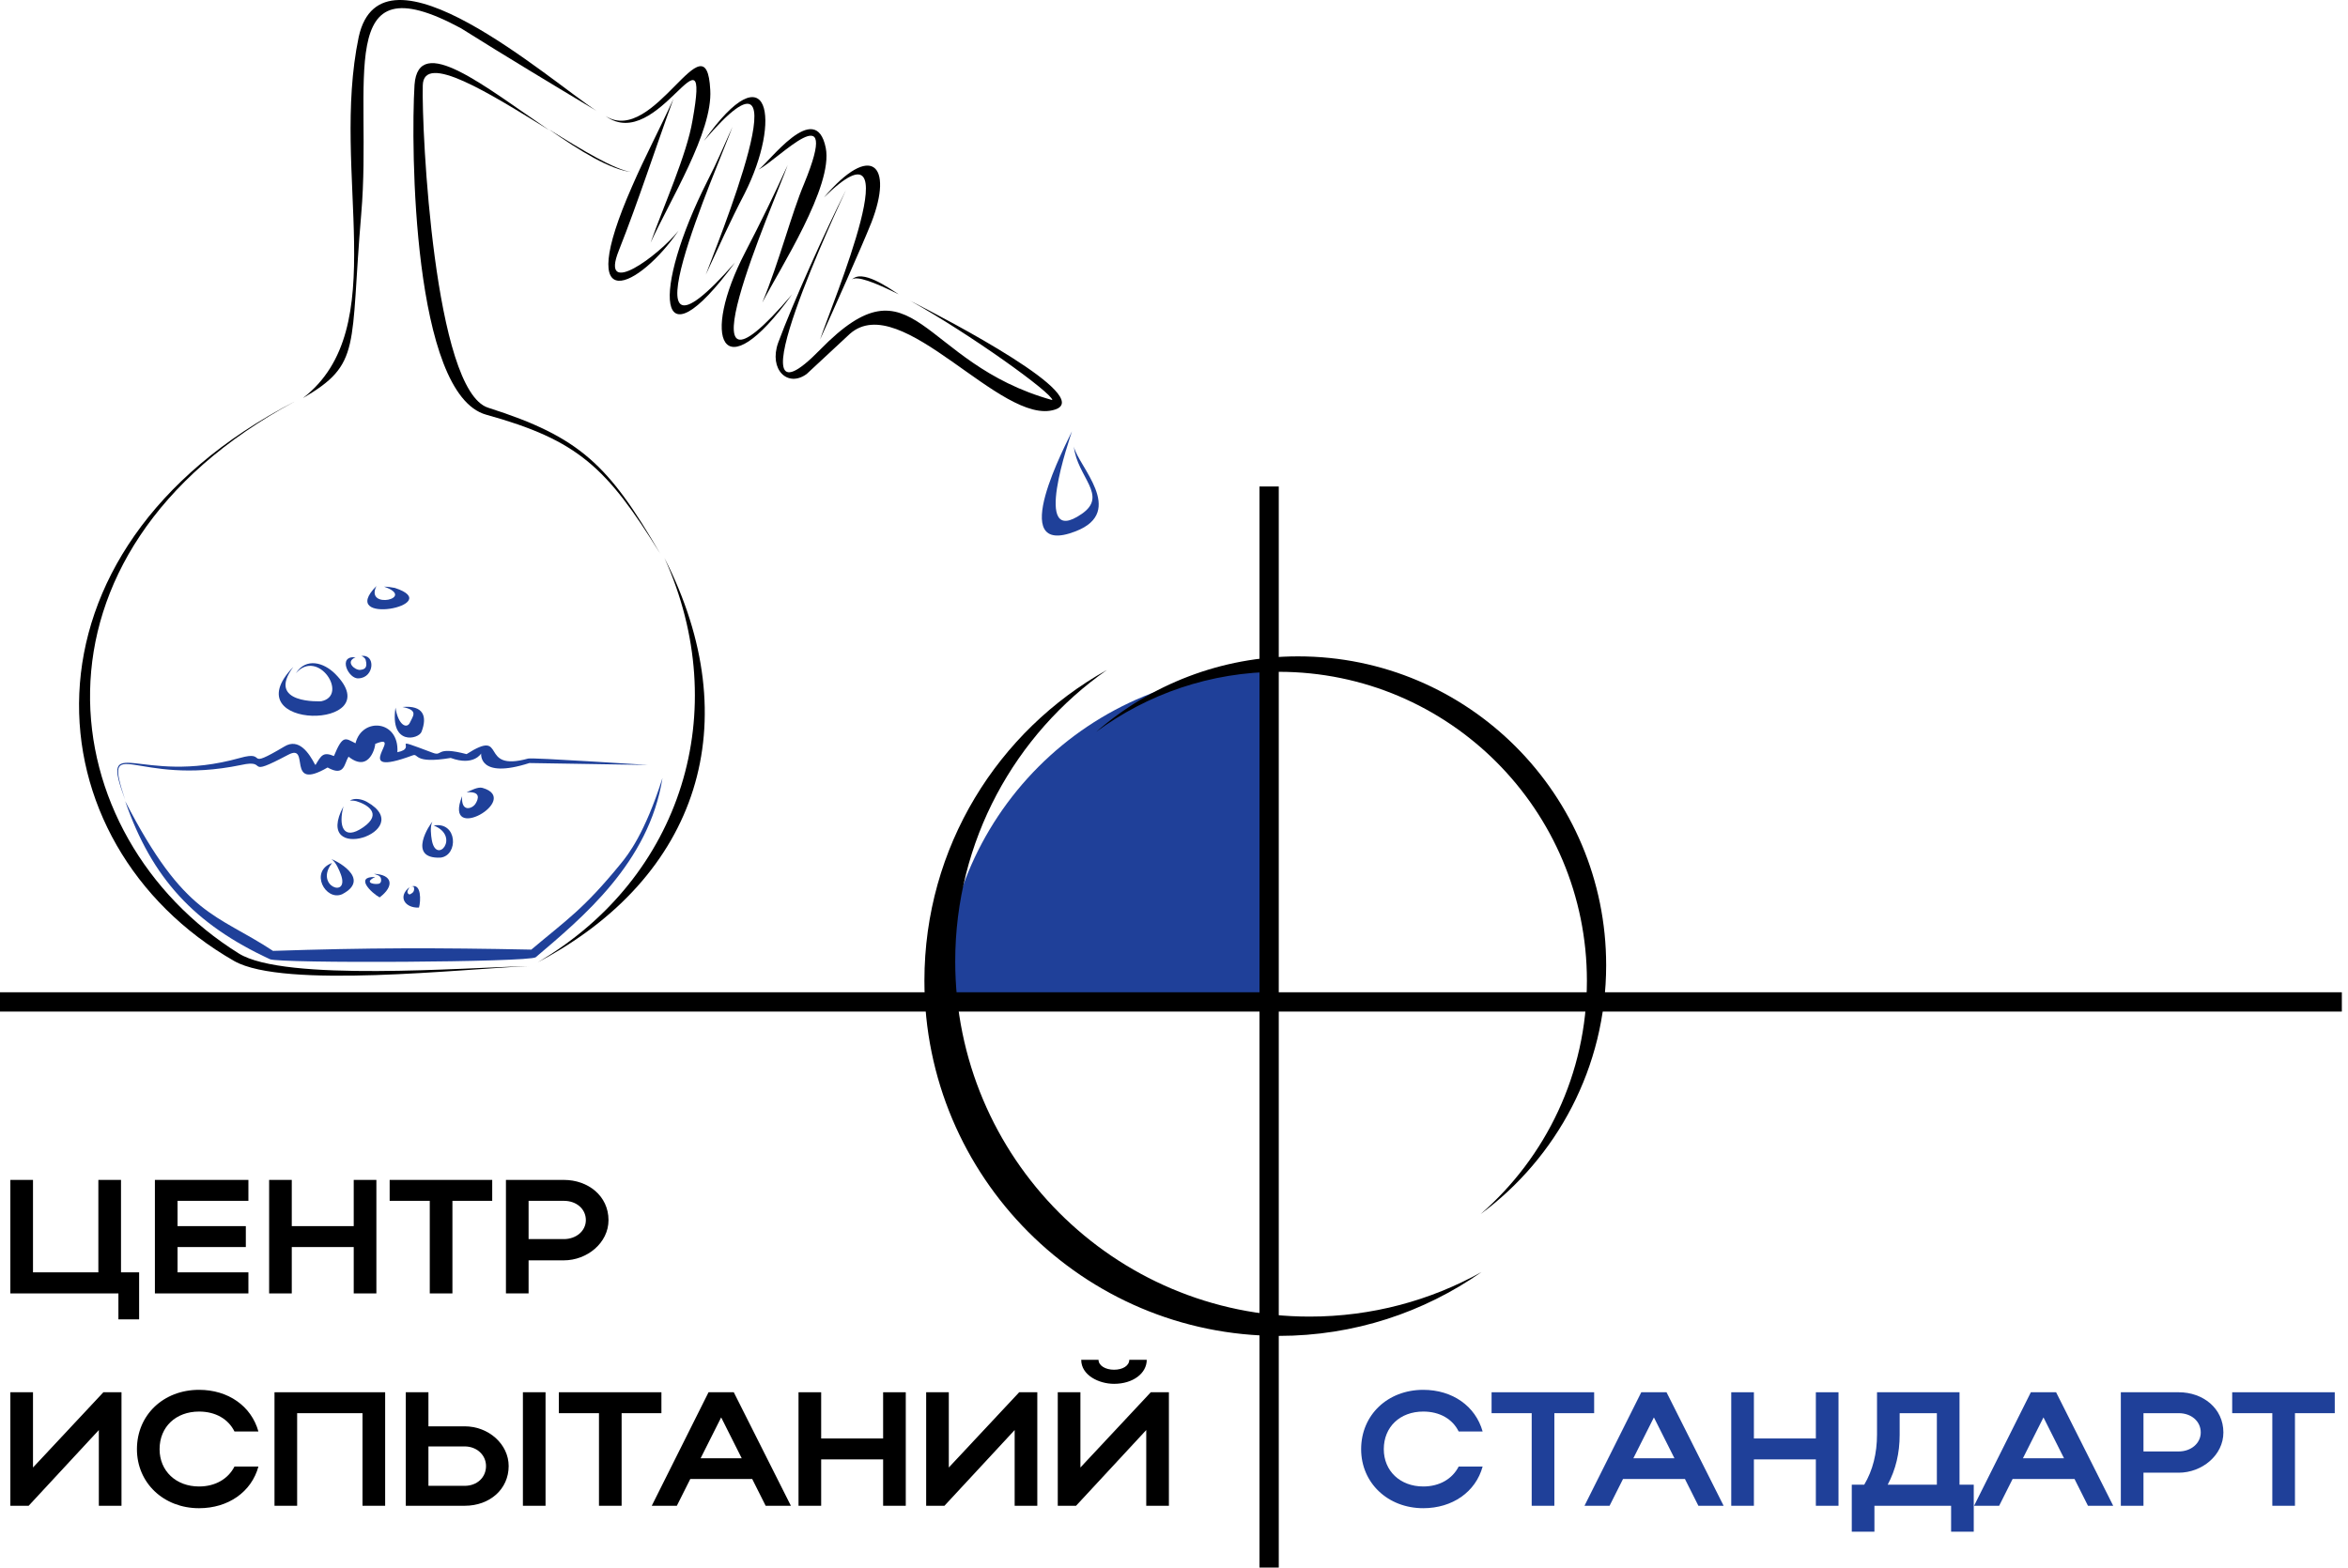 <?xml version="1.0" encoding="UTF-8"?> <svg xmlns="http://www.w3.org/2000/svg" width="292" height="195" viewBox="0 0 292 195" fill="none"><path fill-rule="evenodd" clip-rule="evenodd" d="M75.307 14.437C81.383 18.239 87.855 1.762 88.329 11.189C88.644 16.417 83.278 24.972 80.91 30.201C82.488 25.685 85.408 19.269 86.119 14.991C88.486 1.841 81.857 19.19 75.307 14.437Z" fill="black"></path><path fill-rule="evenodd" clip-rule="evenodd" d="M94.326 21.091C95.51 20.378 101.429 12.14 102.692 18.398C103.639 23.151 97.01 33.37 94.8 37.648C96.931 32.498 98.43 26.557 100.009 22.834C104.744 11.269 96.773 19.903 94.326 21.091Z" fill="black"></path><path fill-rule="evenodd" clip-rule="evenodd" d="M102.455 24.576C108.374 17.606 111.136 20.537 108.374 27.666C107.111 30.834 103.56 38.756 101.982 42.242C103.481 37.726 113.741 13.486 102.455 24.576Z" fill="black"></path><path fill-rule="evenodd" clip-rule="evenodd" d="M113.188 37.41C118.003 39.866 136.233 49.371 131.182 50.956C124.553 53.095 112.084 35.905 105.691 41.529L100.324 46.52C97.957 48.263 95.589 45.965 96.773 42.638C98.588 37.727 102.613 28.776 105.217 23.627C104.586 24.973 90.222 55.55 101.982 43.51C113.82 31.39 114.293 45.173 130.867 49.768C130.867 48.896 120.607 41.529 113.188 37.41ZM105.928 34.796C107.19 33.449 110.426 35.746 111.768 36.618C108.769 35.113 106.48 34.241 105.928 34.796Z" fill="black"></path><path fill-rule="evenodd" clip-rule="evenodd" d="M98.509 36.617C89.67 48.896 87.145 42.004 92.669 31.389C94.642 27.587 96.221 24.339 97.957 20.537C96.378 24.973 83.356 54.362 98.509 36.617Z" fill="black"></path><path fill-rule="evenodd" clip-rule="evenodd" d="M91.406 32.657C81.383 46.282 81.147 36.063 87.934 22.596C89.275 19.982 89.907 18.398 91.091 15.784C89.433 20.378 76.332 49.846 91.406 32.657Z" fill="black"></path><path fill-rule="evenodd" clip-rule="evenodd" d="M84.382 28.695C79.647 35.666 71.124 40.182 78.621 23.15C80.2 19.506 82.094 15.942 83.751 12.298C81.462 18.556 79.41 24.972 76.964 31.151C74.517 37.251 81.936 31.785 84.382 28.695Z" fill="black"></path><path fill-rule="evenodd" clip-rule="evenodd" d="M133.313 53.648C133.076 54.441 128.183 68.303 134.497 63.947C137.89 61.649 133.944 59.352 133.55 55.55C134.023 57.926 140.1 63.63 133.787 66.085C124.869 69.571 132.761 54.916 133.313 53.648Z" fill="#1F4099"></path><path fill-rule="evenodd" clip-rule="evenodd" d="M74.202 13.803C68.519 10.397 62.995 7.07 57.313 3.505C41.292 -5.129 46.343 10.16 44.922 26.636C43.502 43.351 45.001 45.252 37.661 49.53C48.947 40.816 41.055 21.646 44.606 4.614C47.448 -8.456 68.362 10.001 74.202 13.803Z" fill="black"></path><path fill-rule="evenodd" clip-rule="evenodd" d="M68.283 16.18C60.864 11.585 52.656 6.436 52.577 10.635C52.42 16.259 53.998 48.579 60.706 50.718C72.15 54.362 75.701 57.847 82.094 68.858C75.464 58.164 71.913 54.758 60.469 51.589C51.315 49.054 51.078 18.239 51.551 10.556C52.025 3.981 60.312 10.793 68.283 16.18ZM78.542 21.408C76.411 21.091 72.465 18.715 68.283 16.101C72.15 18.794 75.859 21.091 78.542 21.408ZM78.937 21.487C78.858 21.487 78.7 21.487 78.621 21.487C78.7 21.487 78.779 21.487 78.937 21.487Z" fill="black"></path><path fill-rule="evenodd" clip-rule="evenodd" d="M36.644 49.951C1.437 68.922 6.33 104.03 29.691 118.605C35.373 122.17 57.865 120.348 65.678 120.19C57.628 120.507 35.294 123.041 29.138 119.556C3.647 104.98 0.727 68.526 36.644 49.951Z" fill="black"></path><path fill-rule="evenodd" clip-rule="evenodd" d="M82.628 69.402C93.045 89.84 86.987 109.099 66.862 119.714C84.856 109.178 91.23 88.414 82.628 69.402Z" fill="black"></path><path fill-rule="evenodd" clip-rule="evenodd" d="M15.564 99.514C12.328 90.722 17.142 97.851 29.848 94.286C33.479 93.257 30.164 95.95 35.373 92.86C37.188 91.751 38.451 93.732 39.161 95.079L39.24 95.158C39.95 93.969 40.187 93.494 41.529 94.049C42.633 91.355 42.949 91.831 44.212 92.464C45.001 89.216 49.657 89.533 49.421 93.573C52.183 93.019 47.921 91.435 53.84 93.653C55.103 94.128 54.077 92.781 58.023 93.811C63.232 90.484 59.365 96.108 65.678 94.365C66.152 94.207 80.278 95.158 80.594 95.158C80.357 95.158 65.836 94.92 65.836 94.92C59.444 96.98 59.838 93.732 59.838 93.732C59.838 93.732 58.917 95.339 56.05 94.286C51.315 95.079 52.104 93.653 51.315 93.969C43.186 96.98 50.447 90.959 46.658 92.544C46.737 92.623 46.027 96.267 43.344 94.128C42.791 94.999 42.87 96.663 40.739 95.475C35.452 98.564 38.687 92.385 35.846 93.89C30.164 96.9 33.558 94.365 30.006 95.158C16.669 97.93 12.723 90.88 15.564 99.514Z" fill="#1F4099"></path><path fill-rule="evenodd" clip-rule="evenodd" d="M15.568 99.661C22.992 114.07 26.824 113.59 33.952 118.288C45.79 117.892 54.314 117.892 66.073 118.13C70.492 114.407 72.569 113.109 77.201 107.436C78.105 106.328 80.171 103.744 82.388 96.779C80.712 107.346 72.386 114.169 66.625 119.08C65.836 119.714 34.584 119.873 33.558 119.318C24.166 114.961 18.882 109.246 15.568 99.661Z" fill="#1F4099"></path><path fill-rule="evenodd" clip-rule="evenodd" d="M44.212 81.77C42.87 82.325 44.141 83.391 44.787 83.331C45.338 83.28 45.745 83.091 45.475 82.087C45.412 81.854 45.08 81.612 44.922 81.612C46.737 81.295 46.58 84.305 44.606 84.384C43.35 84.532 41.923 81.532 44.212 81.77Z" fill="#1F4099"></path><path fill-rule="evenodd" clip-rule="evenodd" d="M46.816 72.898C45.317 75.908 51.867 74.403 47.763 72.977C48.158 72.977 48.71 73.056 49.105 73.136C55.655 75.274 41.765 77.968 46.816 72.898Z" fill="#1F4099"></path><path fill-rule="evenodd" clip-rule="evenodd" d="M49.184 88.028C49.499 90.167 50.596 90.771 50.999 89.85C51.332 89.09 52.104 88.345 50.052 87.949C52.656 87.711 53.169 89.095 52.42 91.038C52.058 91.977 48.474 92.781 49.184 88.028Z" fill="#1F4099"></path><path fill-rule="evenodd" clip-rule="evenodd" d="M42.712 100.307C42.081 102.683 42.634 104.663 45.159 102.921C47.684 101.178 45.565 100.038 44.308 99.661C44.005 99.571 43.502 99.594 43.502 99.594C44.133 99.198 45.08 99.435 45.633 99.752C52.104 103.396 38.767 107.753 42.712 100.307Z" fill="#1F4099"></path><path fill-rule="evenodd" clip-rule="evenodd" d="M57.471 99.039C57.313 101.099 58.727 100.62 59.128 99.99C59.506 99.395 59.838 98.405 58.023 98.564C58.575 98.326 59.444 97.851 59.996 98.009C64.968 99.435 55.024 105.139 57.471 99.039Z" fill="#1F4099"></path><path fill-rule="evenodd" clip-rule="evenodd" d="M50.683 110.842C50.683 110.842 50.782 110.595 50.92 110.367C49.421 111.555 50.368 112.981 52.104 112.902C52.341 112.11 52.419 109.812 51.157 110.288C51.315 110.288 51.425 110.249 51.472 110.367C51.507 110.452 51.509 110.625 51.493 110.708C51.45 110.921 51.364 111.034 51.157 111.159C51.048 111.225 50.951 111.303 50.841 111.238C50.76 111.191 50.715 111.127 50.683 111.038C50.658 110.968 50.683 110.842 50.683 110.842Z" fill="#1F4099"></path><path fill-rule="evenodd" clip-rule="evenodd" d="M46.658 109.099C45.001 109.891 46.897 110.1 47.211 109.891C47.423 109.751 47.424 109.507 47.369 109.258C47.281 108.864 46.658 108.782 46.501 108.703C48.789 108.782 49.105 110.208 47.211 111.634C46.185 111.08 44.054 109.02 46.658 109.099Z" fill="#1F4099"></path><path fill-rule="evenodd" clip-rule="evenodd" d="M41.292 107.357C39.039 110.228 43.505 111.834 42.392 108.787C42.216 108.307 41.765 107.198 41.213 106.881C41.45 106.881 46.343 109.258 42.555 111.238C40.476 112.149 38.451 108.386 41.292 107.357Z" fill="#1F4099"></path><path fill-rule="evenodd" clip-rule="evenodd" d="M53.94 102.691C57.32 104.054 54.246 107.679 53.697 104.48C53.61 103.976 53.45 102.79 53.772 102.239C53.566 102.358 50.505 106.863 54.774 106.687C57.029 106.438 56.914 102.164 53.94 102.691Z" fill="#1F4099"></path><path fill-rule="evenodd" clip-rule="evenodd" d="M36.478 82.958C33.005 87.632 39.95 87.236 39.95 87.236C43.423 86.523 39.556 80.582 36.793 83.751C38.056 81.77 40.266 82.404 41.686 83.83C48.71 90.88 28.744 90.959 36.478 82.958Z" fill="#1F4099"></path><path fill-rule="evenodd" clip-rule="evenodd" d="M87.539 17.526C95.668 6.04 97.246 14.912 92.59 24.101C90.775 27.587 89.433 30.597 87.776 34.162C88.723 31.468 101.035 1.683 87.539 17.526Z" fill="black"></path><path d="M117.356 123.917C117.356 118.618 118.397 113.372 120.419 108.477C122.441 103.582 125.405 99.135 129.141 95.388C132.877 91.642 137.313 88.67 142.194 86.643C147.076 84.615 152.308 83.572 157.592 83.572V123.917H117.356Z" fill="#1F4099"></path><path d="M0 123.436H291.234V125.838H0V123.436Z" fill="black"></path><path d="M156.634 60.518H159.029V195H156.634V60.518Z" fill="black"></path><path fill-rule="evenodd" clip-rule="evenodd" d="M184.239 158.243C177.908 161.771 170.618 163.781 162.861 163.781C138.523 163.781 118.793 143.998 118.793 119.594C118.793 104.59 126.25 91.333 137.651 83.346C124.118 90.888 114.961 105.369 114.961 121.995C114.961 146.399 134.691 166.182 159.029 166.182C168.404 166.182 177.096 163.247 184.239 158.243Z" fill="black"></path><path fill-rule="evenodd" clip-rule="evenodd" d="M184.128 151.031C193.599 144.036 199.744 132.775 199.744 120.075C199.744 98.854 182.588 81.651 161.424 81.651C151.824 81.651 143.049 85.19 136.325 91.039C142.68 86.346 150.531 83.572 159.029 83.572C180.193 83.572 197.349 100.775 197.349 121.996C197.349 133.591 192.227 143.986 184.128 151.031Z" fill="black"></path><path d="M62.919 160.899V146.778H70.121C73.139 146.778 75.674 148.775 75.674 151.781C75.674 154.625 72.998 156.784 70.121 156.784H65.736V160.899H62.919ZM72.857 151.781C72.857 150.389 71.691 149.381 70.121 149.381H65.736V154.141H70.121C71.67 154.141 72.857 153.112 72.857 151.781Z" fill="black"></path><path d="M53.447 160.899V149.381H48.458V146.778H61.213V149.381H56.264V160.899H53.447Z" fill="black"></path><path d="M33.469 160.899V146.778H36.285V152.527H43.99V146.778H46.807V160.899H43.99V155.13H36.285V160.899H33.469Z" fill="black"></path><path d="M19.264 160.899V146.778H30.892V149.381H22.081V152.527H30.571V155.13H22.081V158.277H30.892V160.899H19.264Z" fill="black"></path><path d="M1.288 160.899V146.778H4.104V158.277H12.232V146.778H15.048V158.277H17.302V164.127H14.726V160.899H1.288Z" fill="black"></path><path d="M138.546 172.146C136.655 172.146 134.462 171.077 134.462 169.16H136.614C136.614 169.866 137.459 170.391 138.546 170.391C139.632 170.391 140.437 169.886 140.437 169.16H142.61C142.61 170.855 140.879 172.146 138.546 172.146ZM145.366 187.315H142.549V177.895L133.818 187.315H131.545V173.195H134.361V182.555L143.112 173.195H145.366V187.315Z" fill="black"></path><path d="M129 187.315H126.184V177.895L117.452 187.315H115.179V173.194H117.995V182.554L126.747 173.194H129V187.315Z" fill="black"></path><path d="M99.305 187.315V173.194H102.121V178.943H109.826V173.194H112.643V187.315H109.826V181.546H102.121V187.315H99.305Z" fill="black"></path><path d="M81.054 187.315L88.116 173.194H91.254L98.356 187.315H95.218L93.548 183.987H85.843L84.173 187.315H81.054ZM87.13 181.405H92.24L89.685 176.321L87.13 181.405Z" fill="black"></path><path d="M74.489 187.315V175.797H69.499V173.194H82.254V175.797H77.305V187.315H74.489Z" fill="black"></path><path d="M50.463 173.194H53.28V177.431H57.786C60.784 177.431 63.258 179.67 63.258 182.373C63.258 185.237 60.925 187.315 57.786 187.315H50.463V173.194ZM65.029 173.194H67.845V187.315H65.029V173.194ZM60.442 182.373C60.442 181.001 59.295 179.932 57.786 179.932H53.28V184.834H57.786C59.335 184.834 60.442 183.785 60.442 182.373Z" fill="black"></path><path d="M34.137 173.194H47.898V187.315H45.081V175.797H36.953V187.315H34.137V173.194Z" fill="black"></path><path d="M19.846 180.275C19.846 182.998 21.898 184.915 24.755 184.915C26.787 184.915 28.376 183.967 29.161 182.434H32.138C31.273 185.601 28.376 187.618 24.755 187.618C20.349 187.618 17.029 184.471 17.029 180.275C17.029 176.019 20.329 172.892 24.755 172.892C28.376 172.892 31.253 174.909 32.138 178.076H29.161C28.396 176.523 26.807 175.595 24.755 175.595C21.878 175.595 19.846 177.491 19.846 180.275Z" fill="black"></path><path d="M15.109 187.316H12.292V177.895L3.561 187.316H1.288V173.195H4.104V182.555L12.855 173.195H15.109V187.316Z" fill="black"></path><path d="M282.588 187.315V175.797H277.598V173.194H290.353V175.797H285.404V187.315H282.588Z" fill="#1F4099"></path><path d="M263.749 187.315V173.194H270.951C273.969 173.194 276.503 175.191 276.503 178.197C276.503 181.041 273.828 183.2 270.951 183.2H266.565V187.315H263.749ZM273.687 178.197C273.687 176.805 272.52 175.797 270.951 175.797H266.565V180.557H270.951C272.5 180.557 273.687 179.528 273.687 178.197Z" fill="#1F4099"></path><path d="M245.498 187.315L252.56 173.194H255.698L262.8 187.315H259.662L257.992 183.987H250.287L248.617 187.315H245.498ZM251.574 181.405H256.684L254.129 176.321L251.574 181.405Z" fill="#1F4099"></path><path d="M230.289 184.693H231.838C232.905 182.897 233.428 180.799 233.428 178.439V173.194H243.688V184.693H245.458V190.543H242.642V187.315H233.106V190.543H230.289V184.693ZM234.755 184.693H240.871V175.797H236.244V178.5C236.244 180.759 235.761 182.796 234.755 184.693Z" fill="#1F4099"></path><path d="M215.3 187.315V173.194H218.117V178.943H225.822V173.194H228.638V187.315H225.822V181.546H218.117V187.315H215.3Z" fill="#1F4099"></path><path d="M197.05 187.315L204.111 173.194H207.25L214.352 187.315H211.213L209.543 183.987H201.838L200.168 187.315H197.05ZM203.126 181.405H208.236L205.681 176.321L203.126 181.405Z" fill="#1F4099"></path><path d="M190.484 187.315V175.797H185.495V173.194H198.25V175.797H193.301V187.315H190.484Z" fill="#1F4099"></path><path d="M172.09 180.275C172.09 182.998 174.142 184.914 176.998 184.914C179.03 184.914 180.62 183.966 181.404 182.433H184.382C183.517 185.6 180.62 187.617 176.998 187.617C172.593 187.617 169.273 184.471 169.273 180.275C169.273 176.018 172.572 172.892 176.998 172.892C180.62 172.892 183.497 174.909 184.382 178.076H181.404C180.64 176.523 179.05 175.595 176.998 175.595C174.121 175.595 172.09 177.491 172.09 180.275Z" fill="#1F4099"></path></svg> 
